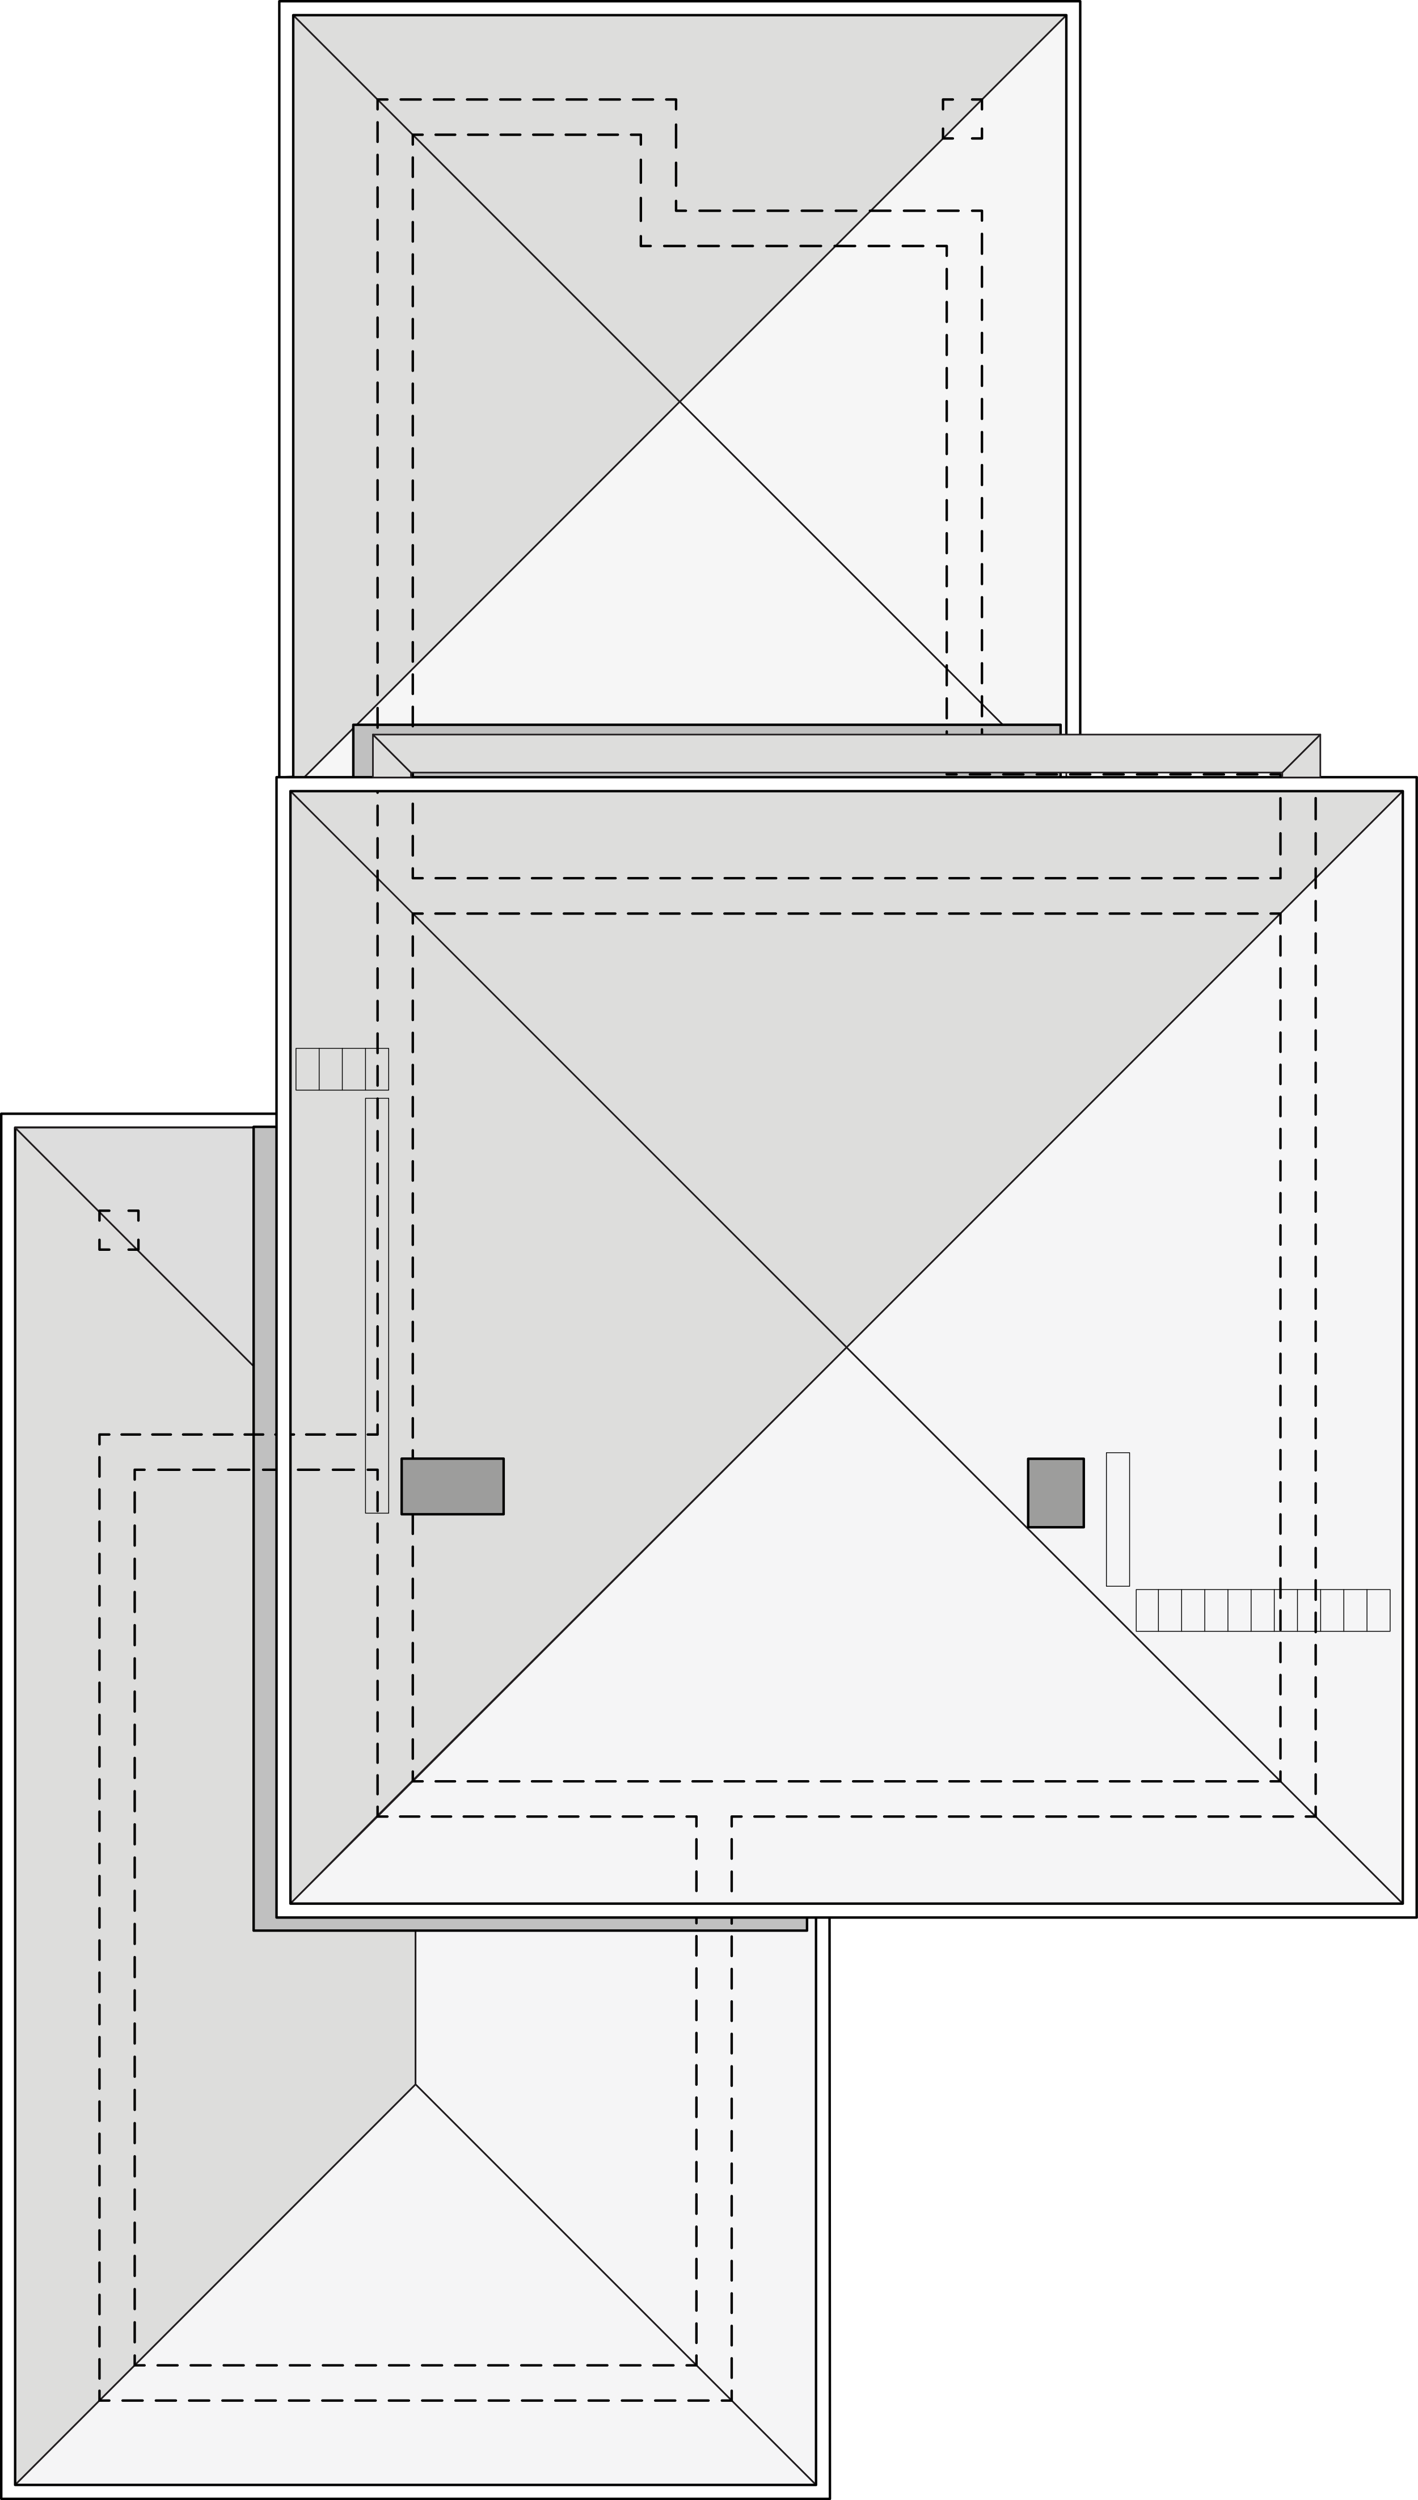 <?xml version="1.0" encoding="UTF-8"?><svg id="a" xmlns="http://www.w3.org/2000/svg" xmlns:xlink="http://www.w3.org/1999/xlink" viewBox="0 0 433.62 764.4"><defs><filter id="b" filterUnits="userSpaceOnUse"><feOffset dx="-7" dy="4"/><feGaussianBlur result="c" stdDeviation="9"/><feFlood flood-color="#000" flood-opacity=".4"/><feComposite in2="c" operator="in"/><feComposite in="SourceGraphic"/></filter><filter id="d" filterUnits="userSpaceOnUse"><feOffset dx="-6" dy="-3"/><feGaussianBlur result="e" stdDeviation="4"/><feFlood flood-color="#000" flood-opacity=".39"/><feComposite in2="e" operator="in"/><feComposite in="SourceGraphic"/></filter></defs><polygon points="127.08 637.32 4.63 759.78 4.63 344.78 115.46 455.62 115.46 555.4 127.08 555.4 127.08 637.32" style="fill:#dddddc; stroke:#221e20; stroke-linecap:round; stroke-linejoin:round; stroke-width:.5px;"/><polygon points="127.08 555.4 249.54 555.4 249.54 759.78 127.08 637.32 127.08 555.4" style="fill:#f5f5f6; stroke:#221e20; stroke-linecap:round; stroke-linejoin:round; stroke-width:.5px;"/><polygon points="127.08 637.32 249.54 759.78 4.63 759.78 127.08 637.32" style="fill:#f5f5f6; stroke:#221e20; stroke-linecap:round; stroke-linejoin:round; stroke-width:.5px;"/><polygon points="253.65 555.4 249.54 555.4 249.54 759.78 4.63 759.78 4.63 344.78 115.46 344.78 115.46 340.53 .38 340.53 .38 764.03 253.79 764.03 253.65 555.4" style="fill:#fff; stroke:#000; stroke-linecap:round; stroke-linejoin:round; stroke-width:.75px;"/><polygon points="207.87 122.83 89.67 241.04 89.67 4.63 207.87 122.83" style="fill:#dddddc; stroke:#221e20; stroke-linecap:round; stroke-linejoin:round; stroke-width:.5px;"/><polygon points="207.87 122.83 326.08 241.04 326.08 4.63 207.87 122.83" style="fill:#f6f6f6; stroke:#221e20; stroke-linecap:round; stroke-linejoin:round; stroke-width:.5px;"/><polygon points="207.87 122.83 326.08 4.63 89.67 4.63 207.87 122.83" style="fill:#dddddc; stroke:#221e20; stroke-linecap:round; stroke-linejoin:round; stroke-width:.5px;"/><polygon points="207.87 122.83 326.08 241.04 89.67 241.04 207.87 122.83" style="fill:#f6f6f6; stroke:#221e20; stroke-linecap:round; stroke-linejoin:round; stroke-width:.5px;"/><polygon points="89.67 237.56 89.67 4.63 326.08 4.63 326.08 226.01 330.33 226.01 330.33 .38 85.41 .38 85.41 237.71 89.67 237.56" style="fill:#fff; stroke:#000; stroke-linecap:round; stroke-linejoin:round; stroke-width:.75px;"/><polygon points="115.46 455.62 4.63 344.78 115.46 344.78 115.46 455.62" style="fill:#ddd; stroke:#221e20; stroke-linecap:round; stroke-linejoin:round; stroke-width:.5px;"/><rect x="84.56" y="340.53" width="169.23" height="245.76" style="fill:silver; filter:url(#b); stroke:#000; stroke-linecap:round; stroke-linejoin:round; stroke-width:.75px;"/><rect x="114.04" y="224.6" width="216.28" height="54.73" style="fill:silver; filter:url(#d); stroke:#000; stroke-linecap:round; stroke-linejoin:round; stroke-width:.75px;"/><polygon points="258.9 411.97 115.17 268.48 88.82 241.89 428.97 241.89 258.9 411.97" style="fill:#dddddc; stroke:#221e20; stroke-linecap:round; stroke-linejoin:round; stroke-width:.5px;"/><polygon points="258.9 411.97 88.82 241.89 88.82 582.04 115.17 555.4 258.9 411.97" style="fill:#dddddc; stroke:#221e20; stroke-linecap:round; stroke-linejoin:round; stroke-width:.5px;"/><polygon points="402.33 555.4 258.9 411.97 88.82 582.04 428.97 582.04 402.33 555.4" style="fill:#f5f5f6; stroke:#221e20; stroke-linecap:round; stroke-linejoin:round; stroke-width:.5px;"/><polygon points="428.97 343.93 428.97 241.89 258.9 411.97 428.97 582.04 428.97 480 428.97 343.93" style="fill:#f5f5f6; stroke:#221e20; stroke-linecap:round; stroke-linejoin:round; stroke-width:.5px;"/><polyline points="300.28 39.33 300.28 42.33 297.28 42.33" style="fill:none; stroke:#000; stroke-linecap:round; stroke-linejoin:round; stroke-width:.75px;"/><polyline points="291.37 42.33 288.37 42.33 288.37 39.33" style="fill:none; stroke:#000; stroke-linecap:round; stroke-linejoin:round; stroke-width:.75px;"/><polyline points="288.37 33.42 288.37 30.42 291.37 30.42" style="fill:none; stroke:#000; stroke-linecap:round; stroke-linejoin:round; stroke-width:.75px;"/><polyline points="297.28 30.42 300.28 30.42 300.28 33.42" style="fill:none; stroke:#000; stroke-linecap:round; stroke-linejoin:round; stroke-width:.75px;"/><polyline points="42.33 379.08 42.33 382.08 39.33 382.08" style="fill:none; stroke:#000; stroke-linecap:round; stroke-linejoin:round; stroke-width:.75px;"/><polyline points="33.42 382.08 30.42 382.08 30.42 379.08" style="fill:none; stroke:#000; stroke-linecap:round; stroke-linejoin:round; stroke-width:.75px;"/><polyline points="30.42 373.18 30.42 370.18 33.42 370.18" style="fill:none; stroke:#000; stroke-linecap:round; stroke-linejoin:round; stroke-width:.75px;"/><polyline points="39.33 370.18 42.33 370.18 42.33 373.18" style="fill:none; stroke:#000; stroke-linecap:round; stroke-linejoin:round; stroke-width:.75px;"/><polyline points="402.33 271.51 402.33 268.51 402.33 268.51 402.33 265.51" style="fill:none; stroke:#000; stroke-linecap:round; stroke-linejoin:round; stroke-width:.75px;"/><line x1="402.33" y1="261.21" x2="402.33" y2="231.16" style="fill:none; stroke:#000; stroke-dasharray:0 0 6.44 4.29; stroke-linecap:round; stroke-linejoin:round; stroke-width:.75px;"/><polyline points="402.33 229.01 402.33 226.01 399.33 226.01" style="fill:none; stroke:#000; stroke-linecap:round; stroke-linejoin:round; stroke-width:.75px;"/><line x1="395.24" y1="226.01" x2="305.32" y2="226.01" style="fill:none; stroke:#000; stroke-dasharray:0 0 6.13 4.09; stroke-linecap:round; stroke-linejoin:round; stroke-width:.75px;"/><polyline points="303.28 226.01 300.28 226.01 300.28 223.01" style="fill:none; stroke:#000; stroke-linecap:round; stroke-linejoin:round; stroke-width:.75px;"/><line x1="300.28" y1="218.97" x2="300.28" y2="69.46" style="fill:none; stroke:#000; stroke-dasharray:0 0 6.06 4.04; stroke-linecap:round; stroke-linejoin:round; stroke-width:.75px;"/><polyline points="300.28 67.44 300.28 64.44 297.28 64.44" style="fill:none; stroke:#000; stroke-linecap:round; stroke-linejoin:round; stroke-width:.75px;"/><line x1="293.11" y1="64.44" x2="211.82" y2="64.44" style="fill:none; stroke:#000; stroke-dasharray:0 0 6.25 4.17; stroke-linecap:round; stroke-linejoin:round; stroke-width:.75px;"/><polyline points="209.74 64.44 206.74 64.44 206.74 61.44" style="fill:none; stroke:#000; stroke-linecap:round; stroke-linejoin:round; stroke-width:.75px;"/><line x1="206.74" y1="56.77" x2="206.74" y2="35.76" style="fill:none; stroke:#000; stroke-dasharray:0 0 7 4.67; stroke-linecap:round; stroke-linejoin:round; stroke-width:.75px;"/><polyline points="206.74 33.42 206.74 30.42 203.74 30.42" style="fill:none; stroke:#000; stroke-linecap:round; stroke-linejoin:round; stroke-width:.75px;"/><line x1="199.68" y1="30.42" x2="120.49" y2="30.42" style="fill:none; stroke:#000; stroke-dasharray:0 0 6.09 4.06; stroke-linecap:round; stroke-linejoin:round; stroke-width:.75px;"/><polyline points="118.46 30.42 115.46 30.42 115.46 33.42" style="fill:none; stroke:#000; stroke-linecap:round; stroke-linejoin:round; stroke-width:.75px;"/><polyline points="115.46 37.4 115.46 268.51 115.46 433.62" style="fill:none; stroke:#000; stroke-dasharray:0 0 5.97 3.98; stroke-linecap:round; stroke-linejoin:round; stroke-width:.75px;"/><polyline points="115.46 435.61 115.46 438.61 112.46 438.61" style="fill:none; stroke:#000; stroke-linecap:round; stroke-linejoin:round; stroke-width:.75px;"/><line x1="108.7" y1="438.61" x2="35.3" y2="438.61" style="fill:none; stroke:#000; stroke-dasharray:0 0 5.65 3.76; stroke-linecap:round; stroke-linejoin:round; stroke-width:.75px;"/><polyline points="33.42 438.61 30.42 438.61 30.42 441.61" style="fill:none; stroke:#000; stroke-linecap:round; stroke-linejoin:round; stroke-width:.75px;"/><line x1="30.42" y1="445.55" x2="30.42" y2="729.01" style="fill:none; stroke:#000; stroke-dasharray:0 0 5.91 3.94; stroke-linecap:round; stroke-linejoin:round; stroke-width:.75px;"/><polyline points="30.42 730.98 30.42 733.98 33.42 733.98" style="fill:none; stroke:#000; stroke-linecap:round; stroke-linejoin:round; stroke-width:.75px;"/><line x1="37.49" y1="733.98" x2="218.71" y2="733.98" style="fill:none; stroke:#000; stroke-dasharray:0 0 6.11 4.07; stroke-linecap:round; stroke-linejoin:round; stroke-width:.75px;"/><polyline points="220.75 733.98 223.75 733.98 223.75 730.98" style="fill:none; stroke:#000; stroke-linecap:round; stroke-linejoin:round; stroke-width:.75px;"/><line x1="223.75" y1="727.01" x2="223.75" y2="560.41" style="fill:none; stroke:#000; stroke-dasharray:0 0 5.95 3.97; stroke-linecap:round; stroke-linejoin:round; stroke-width:.75px;"/><polyline points="223.75 558.42 223.75 555.42 226.75 555.42" style="fill:none; stroke:#000; stroke-linecap:round; stroke-linejoin:round; stroke-width:.75px;"/><line x1="230.71" y1="555.42" x2="397.34" y2="555.42" style="fill:none; stroke:#000; stroke-dasharray:0 0 5.95 3.97; stroke-linecap:round; stroke-linejoin:round; stroke-width:.75px;"/><polyline points="399.33 555.42 402.33 555.42 402.33 552.42" style="fill:none; stroke:#000; stroke-linecap:round; stroke-linejoin:round; stroke-width:.75px;"/><line x1="402.33" y1="548.47" x2="402.33" y2="273.49" style="fill:none; stroke:#000; stroke-dasharray:0 0 5.93 3.96; stroke-linecap:round; stroke-linejoin:round; stroke-width:.75px;"/><polyline points="126.23 44.19 126.23 41.19 129.23 41.19" style="fill:none; stroke:#000; stroke-linecap:round; stroke-linejoin:round; stroke-width:.75px;"/><line x1="133.22" y1="41.19" x2="190.97" y2="41.19" style="fill:none; stroke:#000; stroke-dasharray:0 0 5.97 3.98; stroke-linecap:round; stroke-linejoin:round; stroke-width:.75px;"/><polyline points="192.97 41.19 195.97 41.19 195.97 44.19" style="fill:none; stroke:#000; stroke-linecap:round; stroke-linejoin:round; stroke-width:.75px;"/><line x1="195.97" y1="48.86" x2="195.97" y2="69.87" style="fill:none; stroke:#000; stroke-dasharray:0 0 7 4.67; stroke-linecap:round; stroke-linejoin:round; stroke-width:.75px;"/><polyline points="195.97 72.21 195.97 75.21 198.97 75.21" style="fill:none; stroke:#000; stroke-linecap:round; stroke-linejoin:round; stroke-width:.75px;"/><line x1="203.13" y1="75.21" x2="284.42" y2="75.21" style="fill:none; stroke:#000; stroke-dasharray:0 0 6.25 4.17; stroke-linecap:round; stroke-linejoin:round; stroke-width:.75px;"/><polyline points="286.51 75.21 289.51 75.21 289.51 78.21" style="fill:none; stroke:#000; stroke-linecap:round; stroke-linejoin:round; stroke-width:.75px;"/><polyline points="289.51 82.25 289.51 226.01 289.51 231.76" style="fill:none; stroke:#000; stroke-dasharray:0 0 6.06 4.04; stroke-linecap:round; stroke-linejoin:round; stroke-width:.75px;"/><polyline points="289.51 233.78 289.51 236.78 292.51 236.78" style="fill:none; stroke:#000; stroke-linecap:round; stroke-linejoin:round; stroke-width:.75px;"/><polyline points="296.6 236.78 300.28 236.78 386.51 236.78" style="fill:none; stroke:#000; stroke-dasharray:0 0 6.13 4.09; stroke-linecap:round; stroke-linejoin:round; stroke-width:.75px;"/><polyline points="388.56 236.78 391.56 236.78 391.56 239.78" style="fill:none; stroke:#000; stroke-linecap:round; stroke-linejoin:round; stroke-width:.75px;"/><line x1="391.56" y1="244.07" x2="391.56" y2="263.36" style="fill:none; stroke:#000; stroke-dasharray:0 0 6.43 4.29; stroke-linecap:round; stroke-linejoin:round; stroke-width:.75px;"/><polyline points="391.56 265.51 391.56 268.51 388.56 268.51" style="fill:none; stroke:#000; stroke-linecap:round; stroke-linejoin:round; stroke-width:.75px;"/><line x1="384.63" y1="268.51" x2="131.2" y2="268.51" style="fill:none; stroke:#000; stroke-dasharray:0 0 5.89 3.93; stroke-linecap:round; stroke-linejoin:round; stroke-width:.75px;"/><polyline points="129.23 268.51 126.23 268.51 126.23 265.51" style="fill:none; stroke:#000; stroke-linecap:round; stroke-linejoin:round; stroke-width:.75px;"/><line x1="126.23" y1="261.56" x2="126.23" y2="46.17" style="fill:none; stroke:#000; stroke-dasharray:0 0 5.93 3.95; stroke-linecap:round; stroke-linejoin:round; stroke-width:.75px;"/><polyline points="212.97 720.21 212.97 723.21 209.97 723.21" style="fill:none; stroke:#000; stroke-linecap:round; stroke-linejoin:round; stroke-width:.75px;"/><line x1="205.93" y1="723.21" x2="46.22" y2="723.21" style="fill:none; stroke:#000; stroke-dasharray:0 0 6.07 4.04; stroke-linecap:round; stroke-linejoin:round; stroke-width:.75px;"/><polyline points="44.19 723.21 41.19 723.21 41.19 720.21" style="fill:none; stroke:#000; stroke-linecap:round; stroke-linejoin:round; stroke-width:.75px;"/><line x1="41.19" y1="716.15" x2="41.19" y2="454.41" style="fill:none; stroke:#000; stroke-dasharray:0 0 6.09 4.06; stroke-linecap:round; stroke-linejoin:round; stroke-width:.75px;"/><polyline points="41.19 452.38 41.19 449.38 44.19 449.38" style="fill:none; stroke:#000; stroke-linecap:round; stroke-linejoin:round; stroke-width:.75px;"/><line x1="48.46" y1="449.38" x2="110.33" y2="449.38" style="fill:none; stroke:#000; stroke-dasharray:0 0 6.4 4.27; stroke-linecap:round; stroke-linejoin:round; stroke-width:.75px;"/><polyline points="112.46 449.38 115.46 449.38 115.46 452.38" style="fill:none; stroke:#000; stroke-linecap:round; stroke-linejoin:round; stroke-width:.75px;"/><line x1="115.46" y1="456.23" x2="115.46" y2="550.5" style="fill:none; stroke:#000; stroke-dasharray:0 0 5.77 3.85; stroke-linecap:round; stroke-linejoin:round; stroke-width:.75px;"/><polyline points="115.46 552.42 115.46 555.42 118.46 555.42" style="fill:none; stroke:#000; stroke-linecap:round; stroke-linejoin:round; stroke-width:.75px;"/><line x1="122.36" y1="555.42" x2="208.03" y2="555.42" style="fill:none; stroke:#000; stroke-dasharray:0 0 5.84 3.89; stroke-linecap:round; stroke-linejoin:round; stroke-width:.75px;"/><polyline points="209.97 555.42 212.97 555.42 212.97 558.42" style="fill:none; stroke:#000; stroke-linecap:round; stroke-linejoin:round; stroke-width:.75px;"/><line x1="212.97" y1="562.37" x2="212.97" y2="718.24" style="fill:none; stroke:#000; stroke-dasharray:0 0 5.92 3.95; stroke-linecap:round; stroke-linejoin:round; stroke-width:.75px;"/><polyline points="391.56 541.65 391.56 544.65 388.56 544.65" style="fill:none; stroke:#000; stroke-linecap:round; stroke-linejoin:round; stroke-width:.75px;"/><line x1="384.63" y1="544.65" x2="131.2" y2="544.65" style="fill:none; stroke:#000; stroke-dasharray:0 0 5.89 3.93; stroke-linecap:round; stroke-linejoin:round; stroke-width:.75px;"/><polyline points="129.23 544.65 126.23 544.65 126.23 541.65" style="fill:none; stroke:#000; stroke-linecap:round; stroke-linejoin:round; stroke-width:.75px;"/><line x1="126.23" y1="537.72" x2="126.23" y2="284.29" style="fill:none; stroke:#000; stroke-dasharray:0 0 5.89 3.93; stroke-linecap:round; stroke-linejoin:round; stroke-width:.75px;"/><polyline points="126.23 282.33 126.23 279.33 129.23 279.33" style="fill:none; stroke:#000; stroke-linecap:round; stroke-linejoin:round; stroke-width:.75px;"/><line x1="133.16" y1="279.33" x2="386.59" y2="279.33" style="fill:none; stroke:#000; stroke-dasharray:0 0 5.89 3.93; stroke-linecap:round; stroke-linejoin:round; stroke-width:.75px;"/><polyline points="388.56 279.33 391.56 279.33 391.56 282.33" style="fill:none; stroke:#000; stroke-linecap:round; stroke-linejoin:round; stroke-width:.75px;"/><line x1="391.56" y1="286.26" x2="391.56" y2="539.69" style="fill:none; stroke:#000; stroke-dasharray:0 0 5.89 3.93; stroke-linecap:round; stroke-linejoin:round; stroke-width:.75px;"/><path d="M433.23,237.63H84.56v348.66h348.66V237.63ZM428.97,480v102.04H88.82V241.89h340.16v102.04h0v136.07Z" style="fill:#fff; stroke:#000; stroke-linecap:round; stroke-linejoin:round; stroke-width:.75px;"/><polygon points="125.67 237.71 114.04 237.71 114.04 224.6 125.67 236.22 125.67 237.71" style="fill:#dddddc; stroke:#221e20; stroke-linecap:round; stroke-linejoin:round; stroke-width:.5px;"/><polygon points="125.67 236.22 114.04 224.6 403.75 224.6 392.12 236.22 125.67 236.22" style="fill:#dddddc; stroke:#221e20; stroke-linecap:round; stroke-linejoin:round; stroke-width:.5px;"/><polygon points="403.75 237.71 392.12 237.71 392.12 236.22 403.75 224.6 403.75 237.71" style="fill:#dddddc; stroke:#221e20; stroke-linecap:round; stroke-linejoin:round; stroke-width:.5px;"/><rect x="122.83" y="445.98" width="31.18" height="17.01" style="fill:#9d9d9c; stroke:#000; stroke-linecap:round; stroke-linejoin:round; stroke-width:.75px;"/><rect x="314.41" y="446.02" width="17.01" height="20.94" style="fill:#9d9d9c; stroke:#000; stroke-linecap:round; stroke-linejoin:round; stroke-width:.75px;"/><rect x="90.51" y="320.55" width="28.35" height="12.76" style="fill:none; stroke:#000; stroke-linecap:round; stroke-linejoin:round; stroke-width:.25px;"/><line x1="104.68" y1="333.3" x2="104.68" y2="320.55" style="fill:none; stroke:#000; stroke-linecap:round; stroke-linejoin:round; stroke-width:.25px;"/><line x1="111.77" y1="333.3" x2="111.77" y2="320.55" style="fill:none; stroke:#000; stroke-linecap:round; stroke-linejoin:round; stroke-width:.25px;"/><rect x="111.77" y="335.81" width="7.09" height="126.85" style="fill:none; stroke:#000; stroke-linecap:round; stroke-linejoin:round; stroke-width:.25px;"/><line x1="97.6" y1="333.3" x2="97.6" y2="320.55" style="fill:none; stroke:#000; stroke-linecap:round; stroke-linejoin:round; stroke-width:.25px;"/><rect x="347.45" y="486.02" width="77.65" height="12.76" style="fill:none; stroke:#000; stroke-linecap:round; stroke-linejoin:round; stroke-width:.25px;"/><line x1="410.93" y1="498.78" x2="410.93" y2="486.02" style="fill:none; stroke:#000; stroke-linecap:round; stroke-linejoin:round; stroke-width:.25px;"/><line x1="403.85" y1="498.78" x2="403.85" y2="486.02" style="fill:none; stroke:#000; stroke-linecap:round; stroke-linejoin:round; stroke-width:.25px;"/><rect x="338.34" y="444.17" width="7.09" height="40.83" style="fill:none; stroke:#000; stroke-linecap:round; stroke-linejoin:round; stroke-width:.25px;"/><line x1="389.67" y1="498.78" x2="389.67" y2="486.02" style="fill:none; stroke:#000; stroke-linecap:round; stroke-linejoin:round; stroke-width:.25px;"/><line x1="382.59" y1="498.78" x2="382.59" y2="486.02" style="fill:none; stroke:#000; stroke-linecap:round; stroke-linejoin:round; stroke-width:.25px;"/><line x1="375.5" y1="498.78" x2="375.5" y2="486.02" style="fill:none; stroke:#000; stroke-linecap:round; stroke-linejoin:round; stroke-width:.25px;"/><line x1="368.41" y1="498.78" x2="368.41" y2="486.02" style="fill:none; stroke:#000; stroke-linecap:round; stroke-linejoin:round; stroke-width:.25px;"/><line x1="361.33" y1="498.78" x2="361.33" y2="486.02" style="fill:none; stroke:#000; stroke-linecap:round; stroke-linejoin:round; stroke-width:.25px;"/><line x1="354.24" y1="498.78" x2="354.24" y2="486.02" style="fill:none; stroke:#000; stroke-linecap:round; stroke-linejoin:round; stroke-width:.25px;"/><line x1="418.02" y1="498.78" x2="418.02" y2="486.02" style="fill:none; stroke:#000; stroke-linecap:round; stroke-linejoin:round; stroke-width:.25px;"/><line x1="396.76" y1="498.78" x2="396.76" y2="486.02" style="fill:none; stroke:#000; stroke-linecap:round; stroke-linejoin:round; stroke-width:.25px;"/></svg>